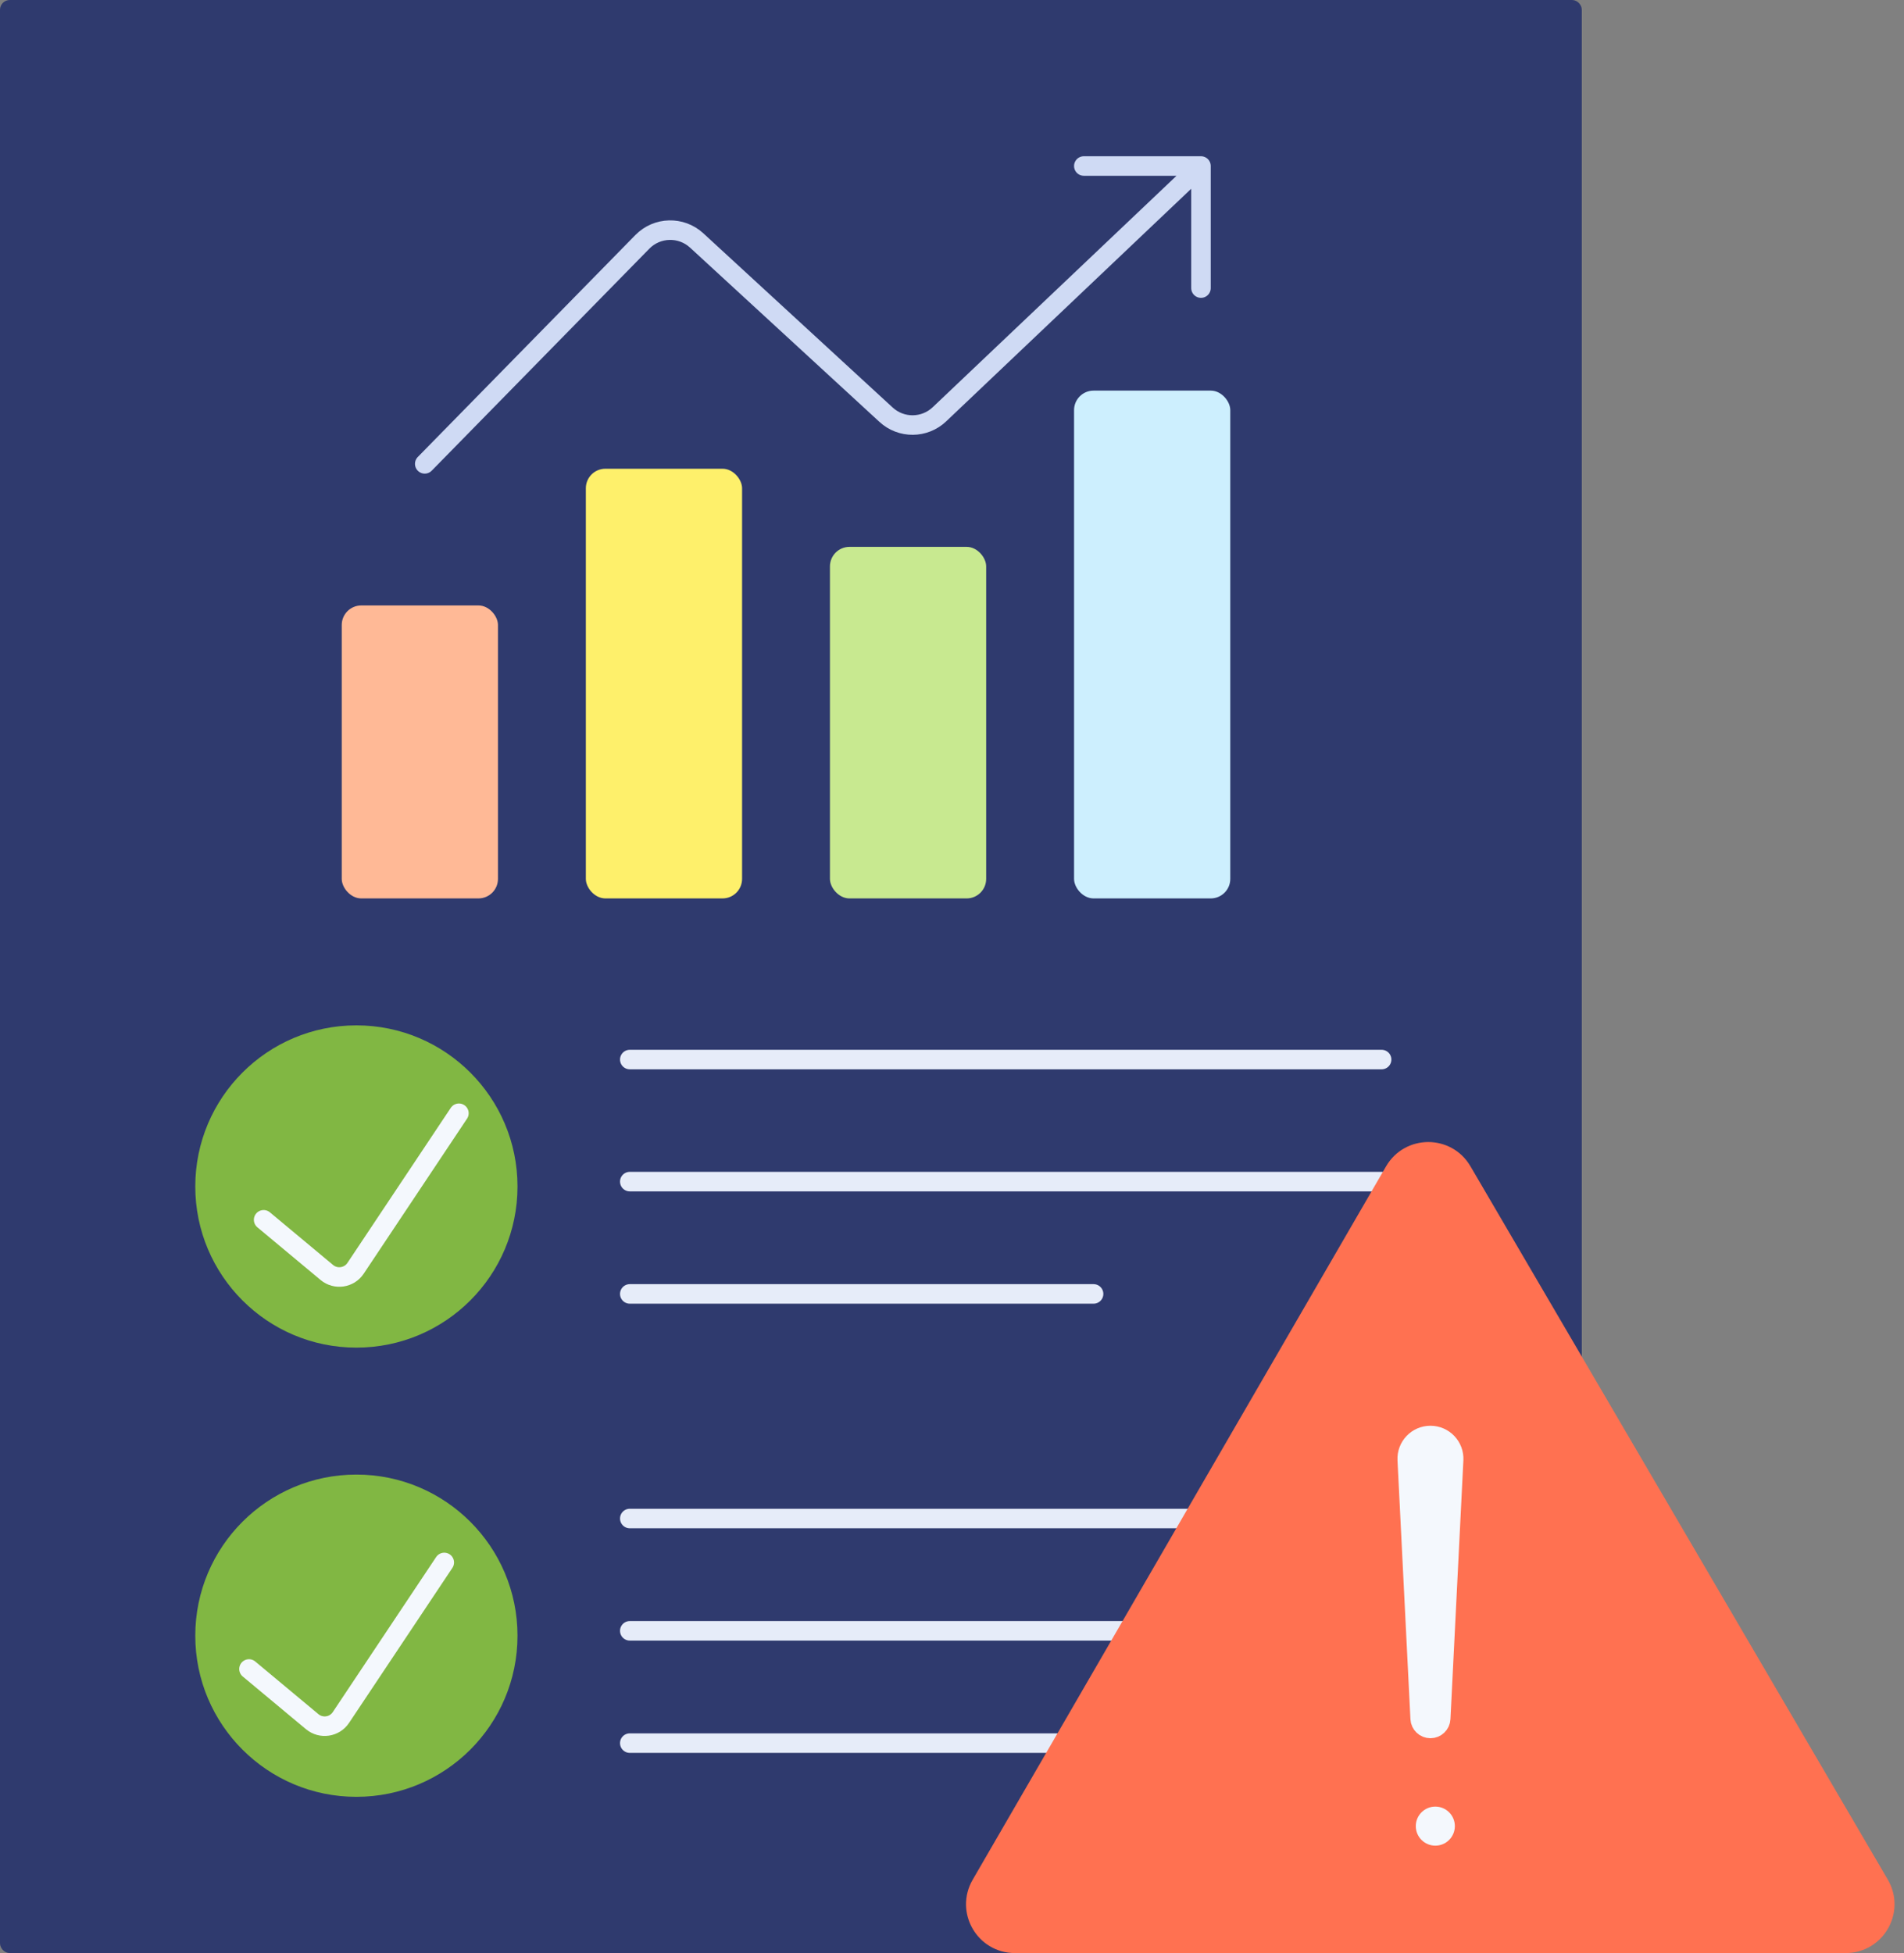 <svg width="195" height="200" viewBox="0 0 195 200" fill="none" xmlns="http://www.w3.org/2000/svg">
<rect x="0" y="0" width="195" height="200" fill="#808080" stroke="none"/>
<rect x="0.5" y="0.5" width="161" height="199" rx="0.5" fill="#2F3A6E" stroke="#2F3A6E"/>
<path d="M43.5 47.5L65.787 24.767C67.299 23.225 69.762 23.161 71.352 24.624L90.749 42.469C92.298 43.894 94.685 43.875 96.211 42.427L123 17M123 17V29.5M123 17H111" stroke="#CFDAF4" stroke-width="2" stroke-linecap="round" stroke-linejoin="round"/>
<rect x="35" y="62" width="16" height="30" rx="2" fill="#FFB996"/>
<rect x="60" y="48" width="16" height="44" rx="2" fill="#FEF06B"/>
<rect x="85" y="56" width="16" height="36" rx="2" fill="#C8E990"/>
<rect x="110" y="40" width="16" height="52" rx="2" fill="#CDEFFE"/>
<circle cx="36.5" cy="121.5" r="16.5" fill="#81B743"/>
<circle cx="36.5" cy="167.5" r="16.5" fill="#81B743"/>
<path d="M25.5 170.909L31.972 176.302C32.885 177.063 34.257 176.865 34.916 175.875L45.5 160" stroke="#F4F8FD" stroke-width="2" stroke-linecap="round" stroke-linejoin="round"/>
<path d="M27 124.911L33.472 130.305C34.385 131.066 35.757 130.867 36.416 129.878L47 114" stroke="#F4F8FD" stroke-width="2" stroke-linecap="round" stroke-linejoin="round"/>
<path d="M64.5 108.5H141.5M64.5 121H141.5M64.5 132.5H112M64.5 155.5H141.5M64.5 167H145M64.5 178.5H145" stroke="#E6ECF9" stroke-width="2" stroke-linecap="round" stroke-linejoin="round"/>
<path d="M100.481 192.994L142.817 119.943C144.354 117.29 148.181 117.282 149.73 119.928L192.477 192.98C194.038 195.646 192.114 199 189.025 199H103.941C100.859 199 98.935 195.661 100.481 192.994Z" fill="#FF7151" stroke="#FF7151" stroke-width="2" stroke-linejoin="round"/>
<path d="M148.875 149.497L147.55 176.001C147.522 176.561 147.06 177 146.5 177C145.94 177 145.478 176.561 145.45 176.001L144.125 149.497C144.057 148.139 145.14 147 146.5 147C147.86 147 148.943 148.139 148.875 149.497Z" fill="#F4F8FD" stroke="#F4F8FD" stroke-width="2" stroke-linejoin="round"/>
<circle cx="147" cy="187" r="2" fill="#F4F8FD"/>
</svg>
